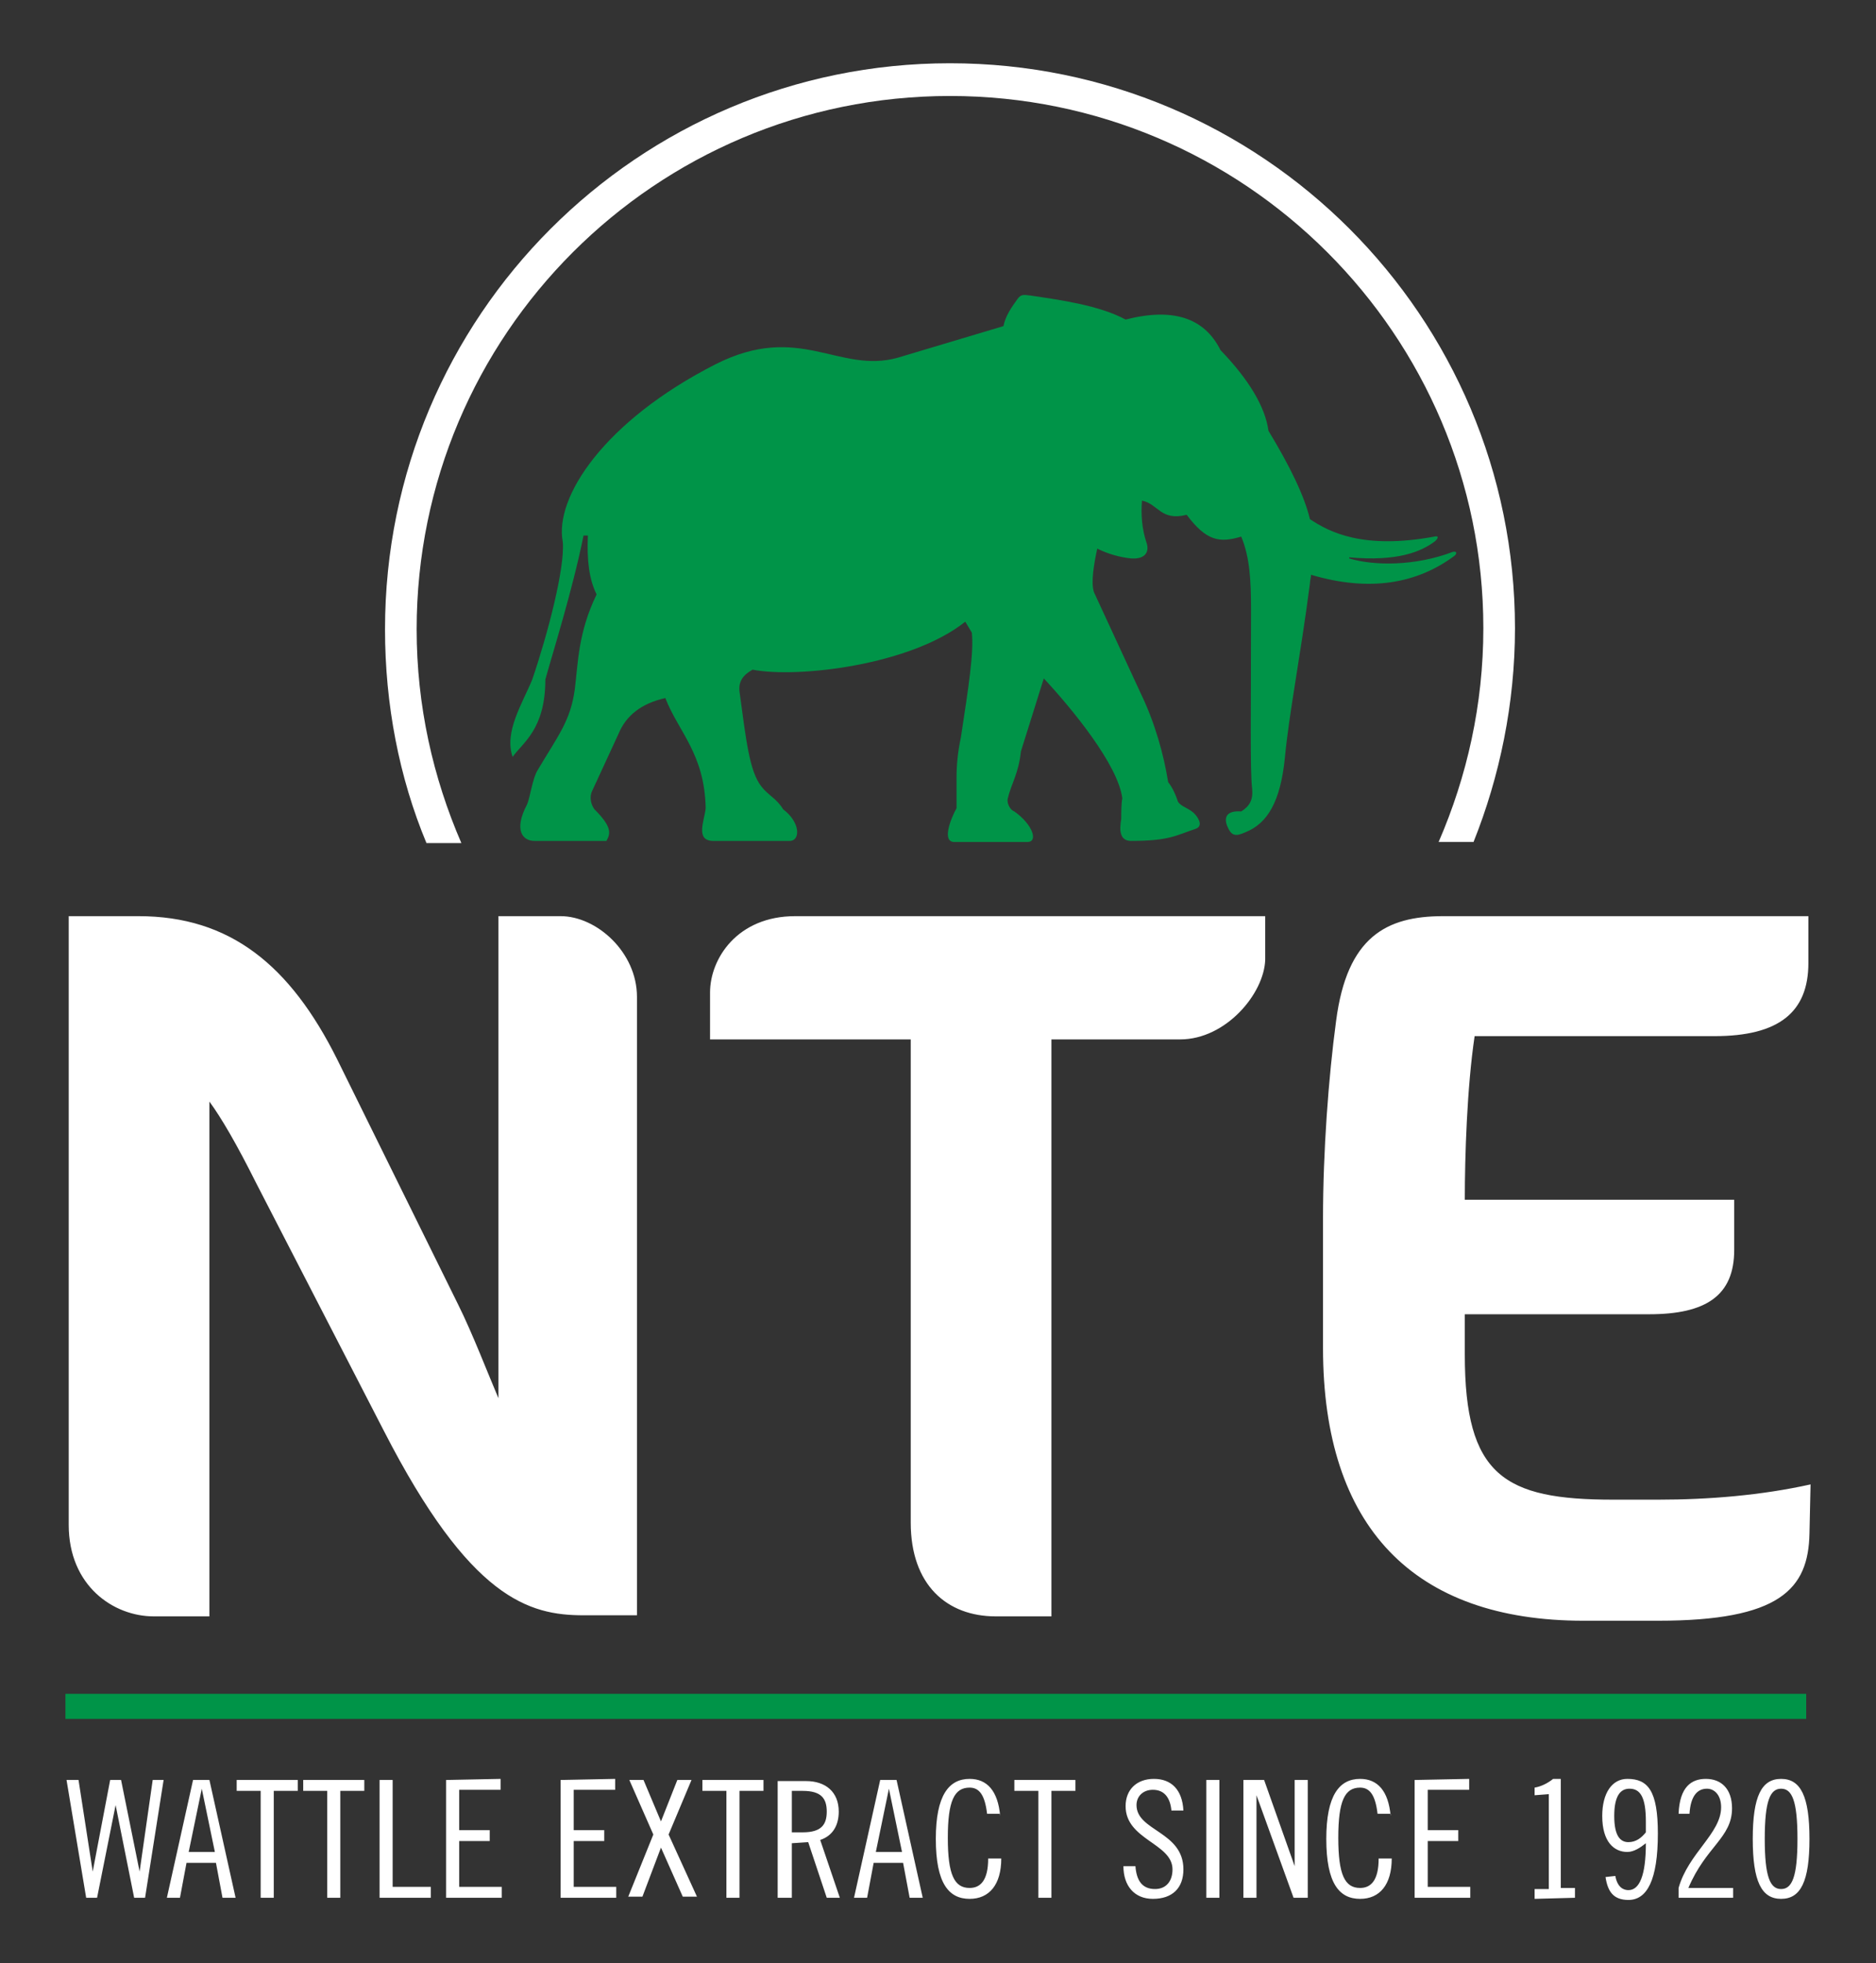 <?xml version="1.0" encoding="UTF-8"?> <svg xmlns="http://www.w3.org/2000/svg" xmlns:xlink="http://www.w3.org/1999/xlink" version="1.1" id="Layer_1" x="0px" y="0px" viewBox="0 0 172 180" style="enable-background:new 0 0 172 180;" xml:space="preserve"><rect x="0" y="0" width="172" height="180" fill="#333333" stroke="none"/> <style type="text/css"> .st0{fill:none;} .st1{fill-rule:evenodd;clip-rule:evenodd;fill:#FFFFFF;} .st2{fill:#FFFFFF;} .st3{fill:#009448;} </style> <rect class="st0" width="172" height="180"></rect> <g> <path class="st1" d="M165.9,140.6c-0.1,5.1-2.7,8-13.9,8h-6.8c-15.6,0-23.9-8.6-23.9-25v-11.9c0-6.1,0.5-12.9,1.2-18.1 c1-7.7,4.6-9.6,9.8-9.6h33.5v4.3c0,4.5-2.7,6.7-8.6,6.7h-22c-0.7,4.7-0.9,11-0.9,15H159v4.6c0,4.2-2.6,5.9-7.8,5.9h-16.9v3.7 c0,11.1,3.6,13.3,13.6,13.3h4.1c4.7,0,9.5-0.4,14-1.4L165.9,140.6z M108.2,95.3H96.4v52.9h-5.1c-4.5,0-7.8-2.9-7.8-8.6V95.3H65.1 V91c0-3.1,2.5-7,7.8-7H116v4C115.9,91.1,112.4,95.3,108.2,95.3z M53.5,148.1c-5,0-10.4-1.5-18.3-16.9l-11.7-22.7 c-1.8-3.6-3.2-6-4.3-7.5v47.2h-5.1c-3.7,0-7.8-2.8-7.8-8.4V84h6.4c8.4,0,13.9,4.5,18.2,13.1L42,119.6c1.3,2.6,2.8,6.5,3.7,8.6V84 h5.7c3.3,0,7,3.3,7,7.4v56.7H53.5z"></path> <path class="st2" d="M87.1,8.8c-27,0-48.9,21.9-48.9,48.9c0,7,1.5,13.6,4.1,19.6h-3.2c-2.5-6-3.8-12.7-3.8-19.6 C35.3,29,58.5,5.8,87.1,5.8s51.8,23.2,51.8,51.8c0,6.9-1.4,13.6-3.8,19.6h-3.2c2.6-6,4.1-12.6,4.1-19.6 C136,30.7,114.1,8.8,87.1,8.8z"></path> <path class="st3" d="M120.1,47.6c1.8,1.2,4.9,2.8,11.4,1.6c0.4-0.1,0.4,0.1,0.1,0.4c-1.3,1-3.5,1.9-7.9,1.5v0.1 c2.3,0.7,6.1,0.7,9.5-0.6c0.4-0.1,0.4,0.2,0.1,0.4c-3.4,2.5-7.7,3.3-13.1,1.7c0,0.3-0.1,0.5-0.1,0.8c-0.9,6.9-1.9,11.8-2.3,16 c-0.4,4-1.6,6-3.6,6.8c-0.9,0.4-1.3,0.4-1.7-0.6c-0.3-0.8,0-1.4,1.3-1.3c0.8-0.5,1.1-1.1,1-2.1c-0.2-1.7-0.1-7-0.1-16.4 c0-2.6-0.1-4.8-0.9-6.7c-2,0.6-3.2,0.4-5-2c-2.4,0.6-2.6-1-4.1-1.3c-0.1,1.3,0,2.6,0.4,3.8c0.3,0.8,0,1.6-1.4,1.5 c-1-0.1-2.1-0.4-3.1-0.9c-0.3,1.4-0.6,3.1-0.3,4l4.3,9.3c1.3,2.7,2.1,5.6,2.5,8.1c0.3,0.4,0.6,0.9,0.9,1.8c0.3,0.5,1.1,0.6,1.6,1.2 c0,0,0.9,1,0,1.3c-1.8,0.6-2.4,1.1-5.9,1.1c-1,0-1.1-0.9-0.9-2c0-0.4,0-1.5,0.1-1.9c-0.4-3.1-4.6-8.2-7.2-11l-2.1,6.7 c-0.2,2-0.9,3-1.2,4.3c-0.1,0.3,0.1,1,0.6,1.2c1.7,1.2,2.2,2.8,1.2,2.8h-6.7c-1.2,0-0.3-2.2,0.2-3.1v-2.8c0-1.1,0.1-2.3,0.4-3.7 c0.7-4.6,1.2-7.8,1-9.6l-0.6-1c-5,4-15.4,5.2-19.5,4.4c-0.9,0.5-1.3,1.1-1.2,2c0.6,4.4,0.9,7.3,2,8.7c0.6,0.8,1.4,1.1,2,2.1 c1.6,1.2,1.6,2.9,0.6,2.9h-7c-1.7,0-0.8-1.9-0.7-3c-0.1-5-2.5-7-3.7-10.1c-2.2,0.5-3.6,1.6-4.3,3.3l-2.4,5.2 c-0.3,0.6-0.1,1.3,0.2,1.7c1.6,1.6,1.5,2.2,1.1,2.9H49c-1.1,0-1.9-1-0.7-3.3c0.3-0.6,0.5-2.4,1-3.2c1.9-3.2,3-4.5,3.4-7.4 c0.3-2.4,0.3-5.2,2-8.7c-0.7-1.4-0.9-3.2-0.8-5.4h-0.4c-1,5-2.9,11-3.5,13.2c0,4.6-2.1,5.8-3,7.1c-0.8-2.3,0.9-4.9,1.8-7.1 c1.4-4.1,3-10.2,2.8-12.6c-0.8-4.1,3.8-11.1,14-16.3c7.7-3.9,11.3,0.9,16.7-0.6l9.7-2.9c0.2-1,0.8-1.8,1.3-2.5 c0.3-0.4,0.5-0.4,1.2-0.3c2.7,0.4,6.3,0.9,8.7,2.2c4.3-1.1,7.2-0.2,8.7,2.8c2.6,2.7,4.1,5.2,4.4,7.4 C118.3,42.8,119.6,45.5,120.1,47.6z"></path> <rect x="6" y="155.3" class="st3" width="159.6" height="2.3"></rect> <path class="st1" d="M165.9,168.6c0-3.9-0.8-5.5-2.6-5.5s-2.6,1.6-2.6,5.5s0.8,5.5,2.6,5.5S165.9,172.5,165.9,168.6z M164.8,168.6 c0,3.5-0.5,4.6-1.5,4.6s-1.5-1.1-1.5-4.6s0.5-4.6,1.5-4.6S164.8,165.1,164.8,168.6z M158.9,174v-0.9h-4.1c1.6-3.8,4-4.6,4-7.3 c0-1.8-1-2.7-2.4-2.7c-1.3,0-2.4,0.7-2.5,3.2h1c0.1-1.6,0.7-2.3,1.6-2.3c0.7,0,1.3,0.6,1.3,1.7c0,2.4-3,4.2-3.9,7.4v0.9L158.9,174 L158.9,174z M150.9,168c-0.4,0.5-0.9,0.9-1.6,0.9c-0.7,0-1.3-0.5-1.3-2.4s0.6-2.5,1.4-2.5c1,0,1.5,0.8,1.5,3L150.9,168L150.9,168z M147.2,172.1c0.2,1.3,0.7,2.1,2.1,2.1c1.7,0,2.7-1.8,2.7-6.1c0-3.9-0.9-5-2.8-5c-1.4,0-2.3,1.3-2.3,3.4c0,2.4,1.1,3.3,2.3,3.3 c0.6,0,1.2-0.4,1.7-0.8c0,3-0.6,4.3-1.6,4.3c-0.4,0-1-0.2-1.2-1.3L147.2,172.1z M144.4,174v-0.9h-1.3v-10h-0.7 c-0.5,0.4-1.1,0.7-1.7,0.8v0.7l1.3-0.1v8.7h-1.3v0.9L144.4,174L144.4,174z M129.7,163.2V174h5.1v-1h-3.9v-4.2h2.8v-1h-2.8v-3.7h3.8 v-1L129.7,163.2L129.7,163.2z M127.5,166.5c-0.2-2.3-1.2-3.4-2.8-3.4c-1.9,0-3.1,1.5-3.1,5.5c0,4.1,1.2,5.5,3.1,5.5 c1.8,0,2.9-1.3,2.9-3.7h-1.2c0,2-0.7,2.7-1.7,2.7c-1.4,0-2-1.2-2-4.6c0-3.4,0.6-4.6,2-4.6c0.9,0,1.4,0.7,1.6,2.4h1.2V166.5z M114,163.2V174h1.2v-9.4l3.4,9.4h1.3v-10.8h-1.2v7.9l-2.8-7.9H114z M110.6,163.2V174h1.2v-10.8H110.6z M108.5,166 c-0.1-1.9-1.1-2.9-2.7-2.9s-2.6,1-2.6,2.5c0,3.1,4.3,3.4,4.3,5.8c0,1.1-0.6,1.8-1.6,1.8c-1.2,0-1.7-0.8-1.8-2.1H103 c0,1.8,1,3,2.7,3c1.8,0,2.8-1,2.8-2.7c0-3.5-4.3-3.5-4.3-5.9c0-0.8,0.6-1.4,1.5-1.4c1.1,0,1.6,0.8,1.7,1.9L108.5,166L108.5,166z M93,163.2v1h2.2v9.8h1.2v-9.8h2.2v-1H93z M91.7,166.5c-0.2-2.3-1.2-3.4-2.8-3.4c-1.9,0-3.1,1.5-3.1,5.5c0,4.1,1.2,5.5,3.1,5.5 c1.8,0,2.9-1.3,2.9-3.7h-1.2c0,2-0.7,2.7-1.7,2.7c-1.4,0-2-1.2-2-4.6c0-3.4,0.6-4.6,2-4.6c0.9,0,1.4,0.7,1.6,2.4h1.2V166.5z M80.7,163.2L78.3,174h1.2l0.6-3.2h2.7l0.6,3.2h1.2l-2.4-10.8H80.7z M81.5,164l1.2,5.8h-2.4L81.5,164z M71.4,174h1.2v-5l1.5-0.1 l1.7,5.1H77l-1.8-5.3c1.2-0.4,1.7-1.4,1.7-2.6c0-1.8-1.2-2.8-3-2.8h-2.6V174H71.4z M72.6,164.2h1c1.7,0,2.2,0.7,2.2,1.9 s-0.5,1.9-2.2,1.9h-1V164.2z M64.4,163.2v1h2.2v9.8h1.2v-9.8H70v-1H64.4z M57.7,163.2l2.2,5l-2.3,5.7h1.3l1.7-4.5l2,4.5h1.3 l-2.6-5.7l2.1-5h-1.3l-1.5,3.8l-1.6-3.8H57.7z M51.4,163.2V174h5.1v-1h-3.9v-4.2h2.8v-1h-2.8v-3.7h3.8v-1L51.4,163.2L51.4,163.2z M40.9,163.2V174H46v-1h-3.9v-4.2h2.8v-1h-2.8v-3.7h3.8v-1L40.9,163.2L40.9,163.2z M34.8,163.2V174h4.7v-1H36v-9.8H34.8z M27.8,163.2v1H30v9.8h1.2v-9.8h2.2v-1H27.8z M21.7,163.2v1h2.2v9.8h1.2v-9.8h2.2v-1H21.7z M17.7,163.2L15.3,174h1.2l0.6-3.2h2.7 l0.6,3.2h1.2l-2.4-10.8H17.7z M18.5,164l1.2,5.8h-2.4L18.5,164z M6.1,163.2L7.9,174h1l1.7-8.5l1.7,8.5h1l1.7-10.8h-1l-1.2,8.4 l-1.7-8.4h-1l-1.6,8.4l-1.3-8.4H6.1z"></path> </g> </svg> 